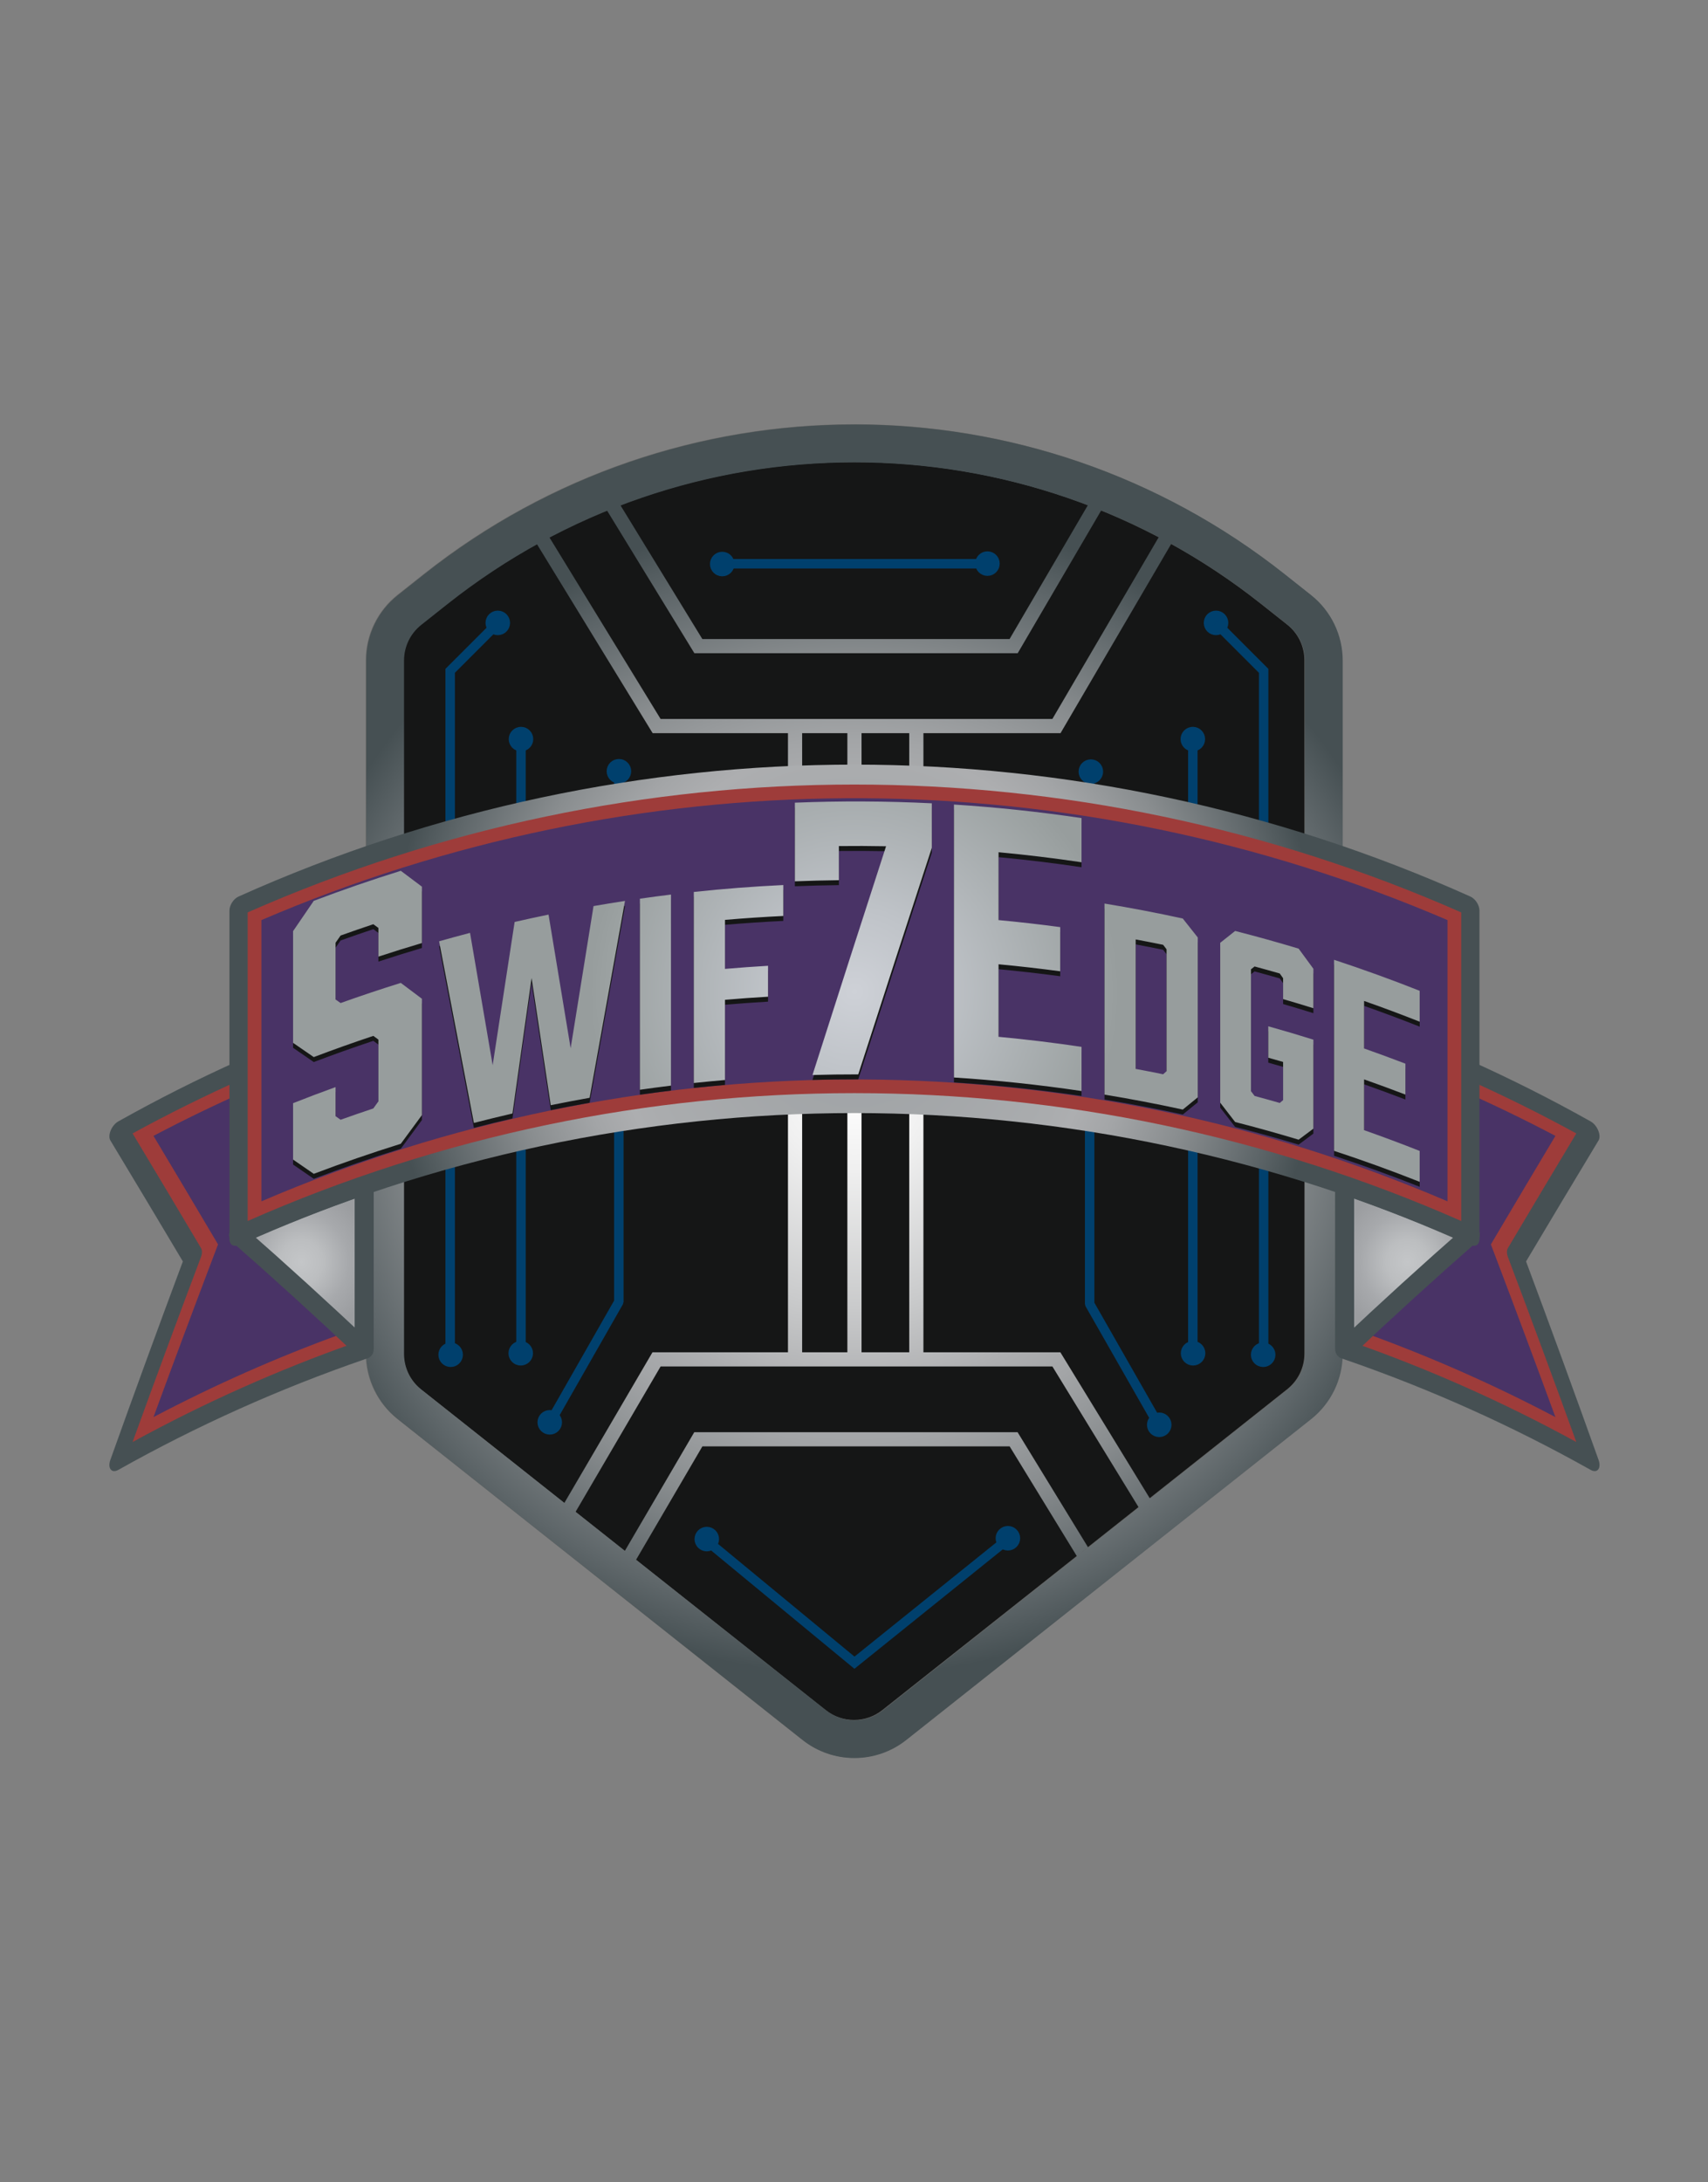 <svg xmlns="http://www.w3.org/2000/svg" xmlns:xlink="http://www.w3.org/1999/xlink" id="Logo_1" viewBox="0 0 1024 1307.88"><rect x="0" y="0" width="1024" height="1307.88" fill="#808080" stroke="none"/><defs><style>.cls-1{fill-rule:evenodd;stroke-linecap:square;stroke-linejoin:bevel;}.cls-1,.cls-2,.cls-3{stroke:#00406d;stroke-width:5.67px;}.cls-1,.cls-3{fill:none;}.cls-4{fill:url(#Tin_Radial-2);}.cls-4,.cls-5{stroke:#465053;stroke-linecap:round;stroke-linejoin:round;stroke-width:11.34px;}.cls-6{fill:#666665;}.cls-7{fill:#151616;}.cls-8{fill:#465053;}.cls-2{fill:#00406d;}.cls-2,.cls-3{stroke-miterlimit:10;}.cls-9{fill:#493366;}.cls-10{fill:url(#Steel_Radial);}.cls-5{fill:url(#Tin_Radial);}.cls-11{fill:url(#Shift_Steel);}.cls-12{fill:url(#Shift_Steel_Radiant);}.cls-13{fill:#9e3c3a;}</style><radialGradient id="Steel_Radial" cx="512.27" cy="654.1" fx="512.27" fy="654.1" r="350.28" gradientUnits="userSpaceOnUse"><stop offset="0" stop-color="#e5e2df"></stop><stop offset="0" stop-color="#f1efed"></stop><stop offset="0" stop-color="#fff"></stop><stop offset=".13" stop-color="#f0f0f0"></stop><stop offset=".37" stop-color="#c9cacb"></stop><stop offset=".52" stop-color="#adaeb0"></stop><stop offset=".6" stop-color="#a3a5a7"></stop><stop offset=".74" stop-color="#898d8f"></stop><stop offset=".91" stop-color="#5e6669"></stop><stop offset="1" stop-color="#465053"></stop></radialGradient><radialGradient id="Tin_Radial" cx="180.69" cy="764.3" fx="180.69" fy="764.3" r="42.42" gradientTransform="translate(0 -46.19) scale(1 1.05)" gradientUnits="userSpaceOnUse"><stop offset="0" stop-color="#c4c6c8"></stop><stop offset=".3" stop-color="#bcbec0"></stop><stop offset=".66" stop-color="#a7a9ac"></stop><stop offset="1" stop-color="#9b9da0"></stop></radialGradient><radialGradient id="Tin_Radial-2" cx="843.86" cy="764.3" fx="843.86" fy="764.3" xlink:href="#Tin_Radial"></radialGradient><radialGradient id="Shift_Steel_Radiant" cx="512.27" cy="615.26" fx="512.27" fy="615.26" r="282.07" gradientTransform="translate(0 -46.19) scale(1 1.05)" gradientUnits="userSpaceOnUse"><stop offset="0" stop-color="#e5e2df"></stop><stop offset="0" stop-color="#d6d4d2"></stop><stop offset="0" stop-color="#afb1b3"></stop><stop offset="0" stop-color="#9ca0a3"></stop><stop offset=".47" stop-color="#aaacae"></stop><stop offset=".52" stop-color="#adaeb0"></stop><stop offset=".6" stop-color="#a3a5a7"></stop><stop offset=".74" stop-color="#898d8f"></stop><stop offset=".91" stop-color="#5e6669"></stop><stop offset="1" stop-color="#465053"></stop></radialGradient><radialGradient id="Shift_Steel" cx="513.4" cy="594.37" fx="513.4" fy="594.37" r="249.33" gradientTransform="translate(-6.24) scale(1.01 1)" gradientUnits="userSpaceOnUse"><stop offset="0" stop-color="#ced1d7"></stop><stop offset=".2" stop-color="#bfc3c8"></stop><stop offset=".59" stop-color="#9ba1a1"></stop><stop offset=".63" stop-color="#979d9d"></stop></radialGradient></defs><path class="cls-7" d="M512,1042.24c-8.7,0-17.24-2.97-24.05-8.37l-242.65-192.26c-9.33-7.39-14.68-18.46-14.68-30.36v-415.45c0-11.9,5.35-22.97,14.68-30.36l15.66-12.41c36.11-28.61,76.42-50.67,119.81-65.55,42.28-14.5,86.43-21.85,131.23-21.85s88.96,7.35,131.23,21.85c43.38,14.88,83.69,36.93,119.81,65.55l15.66,12.41c9.33,7.39,14.68,18.46,14.68,30.36v415.45c0,11.9-5.35,22.97-14.68,30.36l-242.65,192.26c-6.82,5.4-15.36,8.37-24.05,8.37Z"></path><path class="cls-6" d="M512.03,276.97c43.54,0,86.45,7.14,127.53,21.24,42.15,14.46,81.33,35.9,116.43,63.71l15.66,12.41c6.6,5.23,10.38,13.05,10.38,21.47v415.45c0,8.42-3.78,16.24-10.38,21.47l-242.65,192.26c-4.89,3.87-10.77,5.92-17.01,5.92s-12.12-2.05-17.01-5.92l-242.65-192.26c-6.6-5.23-10.38-13.05-10.38-21.47v-415.45c0-8.42,3.78-16.24,10.38-21.47l15.66-12.41c35.1-27.81,74.28-49.24,116.45-63.71,41.09-14.09,84-21.24,127.57-21.24h0M512,254.3c-91.23,0-182.49,29.96-258.08,89.85l-15.66,12.41c-11.99,9.5-18.98,23.95-18.98,39.24v415.45c0,15.29,6.99,29.75,18.98,39.25l242.64,192.26c9.11,7.22,20.1,10.83,31.1,10.83s21.99-3.61,31.1-10.83l242.65-192.26c11.99-9.5,18.98-23.95,18.98-39.25v-415.45c0-15.29-6.99-29.75-18.97-39.25l-15.66-12.41c-75.61-59.91-166.83-89.86-258.08-89.85h0Z"></path><path class="cls-10" d="M512.61,262.98c49.59,0,99.69,10.26,145.5,29.73l-25.24,43.14-27.59,47.17h-184.21s-55.02-89.84-55.02-89.84c16.66-7.15,33.93-13.12,51.48-17.77,29.22-7.76,59.31-11.92,89.44-12.38,1.87-.03,3.77-.04,5.65-.04h0M512.61,254.48c-1.91,0-3.84.01-5.78.04-69.65,1.06-123.28,21.1-153.1,34.83l62.57,102.17h193.85c20.04-34.25,40.08-68.5,60.11-102.75-29.7-13.54-85.3-34.3-157.66-34.3h0ZM512.78,275.06c39.52,0,79.05,5.03,117.49,14.96,23.64,6.1,46.89,14.07,69.24,23.72l-39.02,66.69-29.55,50.5h-234.89s-33.82-55.22-33.82-55.22l-37.58-61.36c21.84-9.52,44.53-17.43,67.6-23.55,37.04-9.83,75.18-15.11,113.36-15.69,2.38-.04,4.79-.05,7.17-.05h0M512.77,266.56c-2.41,0-4.85.02-7.29.06-87.86,1.34-155.51,26.61-193.13,43.93,26.31,42.96,52.62,85.92,78.93,128.89h244.54c25.28-43.21,50.55-86.41,75.83-129.61-37.46-17.08-107.6-43.26-198.88-43.26h0ZM605.32,866.95l24.64,40.24,15.81,25.82c.44-.41.88-.82,1.33-1.22,1.65-1.45,3.41-2.91,5.28-4.27-14.1-23.03-28.2-46.05-42.3-69.08h-193.85c-14.88,25.43-29.75,50.85-44.63,76.28,1.8,2.48,3.71,4.85,5.68,7.13l16.23-27.74,27.59-47.17h184.21ZM683.04,904.07c2.07-2.04,4.24-3.93,6.55-5.58-17.96-29.32-35.91-58.64-53.87-87.95h-244.54c-18.93,32.35-37.85,64.7-56.78,97.05,1.46,2.83,3.25,5.41,5.3,7.78l27.42-46.87,28.94-49.46h234.89s52.08,85.03,52.08,85.03ZM516.52,434.23h-8.5v380.55h8.5v-380.55ZM480.91,434.23h-8.5v380.55h8.5v-380.55ZM553.62,434.71h-8.5v380.55h8.5v-380.55ZM512.3,277.14c43.54,0,86.45,7.14,127.53,21.24,42.15,14.46,81.33,35.9,116.43,63.71l15.66,12.41c6.6,5.23,10.38,13.05,10.38,21.47v415.45c0,8.42-3.78,16.24-10.38,21.47l-242.64,192.26c-4.89,3.87-10.77,5.92-17.01,5.92s-12.12-2.05-17.01-5.92l-242.65-192.26c-6.6-5.23-10.38-13.05-10.38-21.47v-415.45c0-8.42,3.78-16.24,10.38-21.47l15.66-12.41c35.1-27.81,74.28-49.24,116.45-63.71,41.09-14.09,84-21.24,127.57-21.24h0M512.27,254.46c-91.23,0-182.49,29.96-258.08,89.85l-15.66,12.41c-11.99,9.5-18.98,23.95-18.98,39.24v415.45c0,15.29,6.99,29.75,18.98,39.24l242.64,192.26c9.11,7.22,20.1,10.83,31.1,10.83s21.99-3.61,31.1-10.83l242.65-192.26c11.99-9.5,18.98-23.95,18.98-39.25v-415.45c0-15.29-6.99-29.75-18.97-39.25l-15.66-12.41c-75.61-59.91-166.83-89.86-258.08-89.85h0Z"></path><line class="cls-3" x1="312.35" y1="443" x2="312.35" y2="810.53"></line><circle class="cls-2" cx="298.44" cy="373.35" r="4.52"></circle><circle class="cls-2" cx="312.35" cy="443.01" r="4.52"></circle><circle class="cls-2" cx="371.06" cy="462.27" r="4.52"></circle><circle class="cls-2" cx="654" cy="462.5" r="4.52"></circle><circle class="cls-2" cx="592" cy="337.82" r="4.52"></circle><circle class="cls-2" cx="433" cy="338.08" r="4.52"></circle><circle class="cls-3" cx="695" cy="854" r="4.52"></circle><circle class="cls-2" cx="329.59" cy="852.52" r="4.52"></circle><circle class="cls-2" cx="270.18" cy="812.01" r="4.52"></circle><circle class="cls-2" cx="312.2" cy="811.12" r="4.52"></circle><circle class="cls-2" cx="423.74" cy="922.5" r="4.52"></circle><circle class="cls-2" cx="604.26" cy="922" r="4.52"></circle><polyline class="cls-3" points="298.44 373.54 269.89 402.09 269.89 810.53"></polyline><polyline class="cls-1" points="694.72 854.21 653.28 781.57 653.28 466.75"></polyline><polyline class="cls-1" points="329.56 852.97 371 780.33 371 465.52"></polyline><line class="cls-3" x1="432.91" y1="337.9" x2="591.09" y2="337.9"></line><polyline class="cls-3" points="423.74 923.5 512.27 996.59 603.09 923.5"></polyline><line class="cls-3" x1="715.14" y1="443" x2="715.14" y2="810.53"></line><circle class="cls-2" cx="729.05" cy="373.35" r="4.52"></circle><circle class="cls-2" cx="715.14" cy="443.01" r="4.52"></circle><circle class="cls-2" cx="757.31" cy="812.01" r="4.52"></circle><circle class="cls-2" cx="715.29" cy="811.12" r="4.52"></circle><polyline class="cls-3" points="729.05 373.54 757.6 402.09 757.6 810.53"></polyline><path class="cls-9" d="M813.2,804.23c0-60.91,0-121.82,0-182.74,44.4,15.72,87.85,35.03,129.93,57.93-13.78,22.96-27.71,46.3-41.78,70.02,14.06,37.19,27.99,74.76,41.78,112.71-42.08-22.9-85.54-42.21-129.93-57.93Z"></path><path class="cls-13" d="M932.52,680.83c-11.85,19.8-23.8,39.87-35.85,60.23-.95,1.61-1.9,3.21-2.85,4.82.95,2.5,1.9,5,2.85,7.5,12.05,31.72,24,63.72,35.85,96.01-36.53-19.25-74.07-35.83-112.32-49.74v-168.56c38.25,13.9,75.78,30.48,112.32,49.74M953.69,678.18c-47.56-26.71-96.94-48.78-147.51-66.22v196.91c50.57,17.44,99.95,39.51,147.51,66.22-14.77-41.11-29.72-81.78-44.82-122,15.1-25.42,30.05-50.39,44.82-74.91t0,0Z"></path><path class="cls-9" d="M81.41,862.16c13.78-37.96,27.71-75.53,41.78-112.71-14.06-23.73-27.99-47.07-41.78-70.02,42.08-22.9,85.54-42.21,129.93-57.93v182.74c-44.4,15.72-87.85,35.03-129.93,57.93Z"></path><path class="cls-13" d="M204.34,631.09v168.56c-38.25,13.9-75.78,30.48-112.32,49.74,11.85-32.28,23.8-64.29,35.85-96.01.95-2.5,1.9-5,2.85-7.5-.95-1.61-1.9-3.22-2.85-4.82-12.05-20.36-24-40.44-35.85-60.23,36.53-19.25,74.07-35.83,112.32-49.74M218.36,611.96c-50.57,17.44-99.95,39.51-147.51,66.22,14.77,24.52,29.72,49.5,44.82,74.91-15.1,40.22-30.05,80.88-44.82,122,47.56-26.71,96.94-48.78,147.51-66.22v-196.91h0Z"></path><path class="cls-5" d="M143.02,740.25c24.76,21.7,49.9,44.57,75.34,68.61v-98.45c-25.44,8.77-50.58,18.72-75.34,29.84Z"></path><path class="cls-8" d="M218.36,814.84c-50.57,17.44-99.95,39.51-147.5,66.22-1.84,1.03-3.54.92-4.5-.31-.96-1.23-1.04-3.39-.2-5.72,14.33-40.07,28.82-79.72,43.47-118.95-14.65-24.6-29.14-48.78-43.47-72.54-.83-1.38-.75-3.63.2-5.95.96-2.32,2.66-4.36,4.5-5.4,47.56-26.71,96.94-48.78,147.5-66.22,3.1-1.07,5.63.76,5.63,4.06,0,65.64,0,131.27,0,196.91,0,3.3-2.52,6.83-5.63,7.9ZM79.49,864.32c43.12-23.6,87.69-43.42,133.25-59.47v-184.96c-45.56,16.05-90.13,35.87-133.25,59.47,13.53,22.52,27.2,45.41,41,68.67.79,1.32.79,3.34,0,5.42-13.8,36.58-27.47,73.54-41,110.86Z"></path><path class="cls-4" d="M881.52,740.25c-24.76,21.7-49.9,44.57-75.34,68.61v-98.45c25.44,8.77,50.58,18.72,75.34,29.84Z"></path><path class="cls-8" d="M953.69,881.06c-47.56-26.71-96.94-48.78-147.5-66.22-3.1-1.07-5.62-4.59-5.62-7.9v-196.91c0-3.3,2.52-5.13,5.62-4.06,50.57,17.44,99.95,39.51,147.5,66.22,1.84,1.03,3.54,3.08,4.5,5.4.96,2.32,1.04,4.57.2,5.95-14.33,23.76-28.82,47.94-43.47,72.54,14.65,39.23,29.14,78.88,43.47,118.95.83,2.33.75,4.49-.2,5.72-.96,1.23-2.66,1.34-4.5.31ZM811.8,804.85c45.56,16.05,90.13,35.87,133.25,59.47-13.53-37.33-27.2-74.28-41-110.86-.79-2.08-.79-4.1,0-5.42,13.8-23.26,27.47-46.15,41-68.67-43.12-23.6-87.69-43.42-133.25-59.47v184.96Z"></path><path class="cls-9" d="M149.86,730.12v-182.74c230.84-101.38,493.98-101.38,724.81,0v182.74c-230.84-101.38-493.98-101.38-724.81,0Z"></path><path class="cls-13" d="M867.81,551.49c0,56.19,0,112.38,0,168.56-111.91-48.04-231.21-72.39-350.62-73.04-3.28-.02-6.56-.02-9.84,0-119.41.65-238.72,25-350.62,73.04v-168.56c111.91-48.04,231.21-72.39,350.62-73.04,3.28-.02,6.56-.02,9.84,0,119.41.65,238.72,25,350.62,73.04M881.52,543.34c-115.85-52.03-240.04-78.38-364.33-79.06-3.28-.02-6.56-.02-9.84,0-124.3.68-248.49,27.03-364.33,79.06v196.91c115.85-52.03,240.04-78.38,364.33-79.06,3.28-.02,6.56-.02,9.84,0,124.3.68,248.49,27.03,364.33,79.06v-196.91h0Z"></path><path class="cls-12" d="M881.53,746.23c-234.75-105.43-503.76-105.43-738.51,0-3.02,1.36-5.46-.2-5.46-3.5v-196.91c0-3.3,2.44-7.1,5.46-8.45,234.75-105.43,503.76-105.43,738.51,0,3.02,1.36,5.46,5.15,5.46,8.45,0,65.64,0,131.27,0,196.91,0,3.3-2.44,4.86-5.46,3.5ZM148.49,731.84c231.62-102.18,495.93-102.18,727.56,0v-184.96c-231.62-102.18-495.93-102.18-727.56,0v184.96Z"></path><path class="cls-7" d="M226.86,576.37c0-5.74,0-11.48,0-17.22-1.02-.74-2.03-1.48-3.04-2.22-6.56,2.18-13.1,4.44-19.62,6.78-1.01,1.44-2.02,2.88-3.02,4.32v34.01c1.01.71,2.02,1.43,3.02,2.14,11.97-4.28,24-8.31,36.09-12.08,4.21,3.14,8.43,6.3,12.66,9.5,0,23.25,0,46.5,0,69.74-4.23,5.7-8.44,11.43-12.66,17.19-17.53,5.47-34.93,11.47-52.18,18.01-4.15-2.88-8.28-5.72-12.41-8.54v-33.8c8.46-3.35,16.95-6.57,25.48-9.65v17.44c1.01.71,2.02,1.43,3.02,2.14,6.52-2.33,13.06-4.59,19.62-6.78,1.01-1.41,2.03-2.83,3.04-4.24,0-12.34,0-24.68,0-37.03-1.02-.74-2.03-1.48-3.04-2.22-11.97,3.98-23.87,8.22-35.71,12.71-4.15-2.88-8.28-5.72-12.41-8.54v-66.95c4.13-6.08,8.27-12.14,12.41-18.16,17.25-6.54,34.65-12.55,52.18-18.01,4.21,3.14,8.43,6.3,12.66,9.5,0,11.27,0,22.53,0,33.8-8.72,2.58-17.42,5.3-26.08,8.15ZM353.5,660.97c-7.79,1.38-15.56,2.86-23.32,4.44-3.83-25.44-7.66-50.85-11.48-76.24-3.82,27.05-7.64,54.12-11.46,81.22-7.73,1.78-15.44,3.67-23.13,5.65-6.97-36.37-13.92-72.66-20.86-108.87,6.17-1.75,12.35-3.43,18.55-5.05,4.52,26.4,9.04,52.83,13.57,79.3,4.38-28.65,8.77-57.26,13.17-85.84,6.76-1.55,13.54-3.02,20.33-4.41,4.41,26.67,8.83,53.37,13.25,80.1,4.57-28.44,9.14-56.85,13.72-85.22,6.28-1.1,12.57-2.12,18.87-3.09-7.08,39.26-14.15,78.59-21.21,118.02ZM383.64,656.15v-114.52c6.21-.89,12.42-1.71,18.64-2.47v114.52c-6.22.76-12.43,1.58-18.64,2.47ZM469.62,533.45v18.53c-11.66.56-23.32,1.34-34.96,2.34v29.38c8.6-.74,17.2-1.36,25.81-1.86,0,6.18,0,12.36,0,18.53-8.61.5-17.21,1.12-25.81,1.86v48.07c-6.24.54-12.47,1.14-18.7,1.8,0-38.17,0-76.35,0-114.52,17.85-1.91,35.74-3.29,53.66-4.14ZM558.65,484.44v26.69c-14.69,44.91-29.4,90.18-44.1,135.79-9.15-.01-18.29.11-27.44.38,14.7-46.06,29.41-91.76,44.11-137.11-9.43-.18-18.86-.22-28.29-.11,0,6.82,0,13.63,0,20.45-8.8.1-17.59.33-26.38.68v-47.14c27.35-1.1,54.75-.97,82.09.38ZM571.93,648.79v-163.6c25.57,1.63,51.09,4.34,76.49,8.12v26.48c-16.54-2.46-33.13-4.47-49.75-6.02v40.68c12.34,1.15,24.67,2.55,36.97,4.21,0,8.83,0,17.65,0,26.48-12.3-1.65-24.63-3.06-36.97-4.21v43.48c16.62,1.55,33.21,3.56,49.75,6.02v26.48c-25.4-3.78-50.92-6.48-76.49-8.12ZM709.11,553.52c3,3.77,6,7.55,8.99,11.35v95.83c-2.99,2.43-5.99,4.87-8.99,7.33-15.58-3.4-31.23-6.39-46.93-8.97v-114.52c15.7,2.58,31.35,5.57,46.93,8.97ZM697.34,646.87c.68-.61,1.36-1.23,2.04-1.84v-73.08c-.68-.89-1.36-1.79-2.04-2.68-5.48-1.12-10.97-2.19-16.46-3.21,0,25.87,0,51.73,0,77.6,5.49,1.02,10.98,2.09,16.46,3.21ZM731.56,663.89v-95.83c2.99-2.38,5.97-4.75,8.95-7.1,12.74,3.26,25.43,6.79,38.06,10.6,2.95,4.01,5.91,8.03,8.85,12.06v23.66c-6.04-1.89-12.09-3.72-18.16-5.48,0-4.17,0-8.34,0-12.51-.67-.95-1.34-1.89-2.01-2.84-5.02-1.44-10.04-2.85-15.08-4.2-.72.56-1.44,1.12-2.16,1.68v73.08c.72.95,1.44,1.89,2.16,2.84,5.04,1.36,10.06,2.76,15.08,4.2.67-.56,1.34-1.12,2.01-1.68,0-7.63,0-15.27,0-22.9-2.96-.86-5.93-1.7-8.89-2.53v-18.84c9.05,2.53,18.06,5.2,27.05,8.01v53.34c-2.95,2.19-5.9,4.4-8.85,6.62-12.63-3.81-25.32-7.35-38.06-10.6-2.98-3.88-5.96-7.74-8.95-11.58ZM799.81,692.77v-114.52c17.24,5.67,34.36,11.86,51.33,18.58,0,6.18,0,12.36,0,18.53-11.05-4.37-22.16-8.53-33.33-12.45v28.48c8.29,2.92,16.56,5.96,24.78,9.12v18.53c-8.23-3.16-16.49-6.2-24.78-9.12v30.44c11.17,3.93,22.28,8.08,33.33,12.45,0,6.18,0,12.36,0,18.53-16.97-6.72-34.09-12.91-51.33-18.58Z"></path><path class="cls-11" d="M226.86,573.4c0-5.74,0-11.48,0-17.22-1.02-.74-2.03-1.48-3.04-2.22-6.56,2.18-13.1,4.44-19.62,6.78-1.01,1.44-2.02,2.88-3.02,4.32v34.01c1.01.71,2.02,1.43,3.02,2.14,11.97-4.28,24-8.31,36.09-12.08,4.21,3.14,8.43,6.3,12.66,9.5,0,23.25,0,46.5,0,69.74-4.23,5.7-8.44,11.43-12.66,17.19-17.53,5.47-34.93,11.47-52.18,18.01-4.15-2.88-8.28-5.72-12.41-8.54v-33.8c8.46-3.35,16.95-6.57,25.48-9.65v17.44c1.01.71,2.02,1.43,3.02,2.14,6.52-2.33,13.06-4.59,19.62-6.78,1.01-1.41,2.03-2.83,3.04-4.24,0-12.34,0-24.68,0-37.03-1.02-.74-2.03-1.48-3.04-2.22-11.97,3.98-23.87,8.22-35.71,12.71-4.15-2.88-8.28-5.72-12.41-8.54v-66.95c4.13-6.08,8.27-12.14,12.41-18.16,17.25-6.54,34.65-12.55,52.18-18.01,4.21,3.14,8.43,6.3,12.66,9.5,0,11.27,0,22.53,0,33.8-8.72,2.58-17.42,5.3-26.08,8.15ZM353.5,658c-7.79,1.38-15.56,2.86-23.32,4.44-3.83-25.44-7.66-50.85-11.48-76.24-3.82,27.05-7.64,54.12-11.46,81.22-7.73,1.78-15.44,3.67-23.13,5.65-6.97-36.37-13.92-72.66-20.86-108.87,6.17-1.75,12.35-3.43,18.55-5.05,4.52,26.4,9.04,52.83,13.57,79.3,4.38-28.65,8.77-57.26,13.17-85.84,6.76-1.55,13.54-3.02,20.33-4.41,4.41,26.67,8.83,53.37,13.25,80.11,4.57-28.44,9.14-56.85,13.72-85.22,6.28-1.1,12.57-2.12,18.87-3.09-7.08,39.26-14.15,78.59-21.21,118.02ZM383.64,653.18v-114.52c6.21-.89,12.42-1.71,18.64-2.47v114.52c-6.22.76-12.43,1.58-18.64,2.47ZM469.62,530.49v18.53c-11.66.56-23.32,1.34-34.96,2.34v29.38c8.6-.74,17.2-1.36,25.81-1.86,0,6.18,0,12.36,0,18.53-8.61.5-17.21,1.12-25.81,1.86v48.07c-6.24.54-12.47,1.14-18.7,1.8,0-38.17,0-76.35,0-114.52,17.85-1.91,35.74-3.29,53.66-4.14ZM558.65,481.48v26.69c-14.69,44.91-29.4,90.18-44.1,135.79-9.15-.01-18.29.11-27.44.38,14.7-46.06,29.41-91.76,44.11-137.11-9.43-.18-18.86-.22-28.29-.11,0,6.82,0,13.63,0,20.45-8.8.1-17.59.33-26.38.68v-47.14c27.35-1.1,54.75-.97,82.09.38ZM571.93,645.83v-163.6c25.57,1.63,51.09,4.34,76.49,8.12v26.48c-16.54-2.46-33.13-4.47-49.75-6.02v40.68c12.34,1.15,24.67,2.55,36.97,4.21,0,8.83,0,17.65,0,26.48-12.3-1.65-24.63-3.06-36.97-4.21v43.48c16.62,1.55,33.21,3.56,49.75,6.02v26.48c-25.4-3.78-50.92-6.48-76.49-8.12ZM709.11,550.55c3,3.77,6,7.55,8.99,11.35v95.83c-2.99,2.43-5.99,4.87-8.99,7.33-15.58-3.4-31.23-6.39-46.93-8.97v-114.52c15.7,2.58,31.35,5.57,46.93,8.97ZM697.34,643.9c.68-.61,1.36-1.23,2.04-1.84v-73.08c-.68-.89-1.36-1.79-2.04-2.68-5.48-1.12-10.97-2.19-16.46-3.21,0,25.87,0,51.73,0,77.6,5.49,1.02,10.98,2.09,16.46,3.21ZM731.56,660.93v-95.83c2.99-2.38,5.97-4.75,8.95-7.1,12.74,3.26,25.43,6.79,38.06,10.6,2.95,4.01,5.91,8.03,8.85,12.06v23.66c-6.04-1.89-12.09-3.72-18.16-5.48,0-4.17,0-8.34,0-12.51-.67-.95-1.34-1.89-2.01-2.84-5.02-1.44-10.04-2.85-15.08-4.2-.72.56-1.44,1.12-2.16,1.68v73.08c.72.95,1.44,1.89,2.16,2.84,5.04,1.36,10.06,2.76,15.08,4.2.67-.56,1.34-1.12,2.01-1.68,0-7.63,0-15.27,0-22.9-2.96-.86-5.93-1.7-8.89-2.53v-18.84c9.05,2.53,18.06,5.2,27.05,8.01v53.34c-2.95,2.19-5.9,4.4-8.85,6.62-12.63-3.81-25.32-7.35-38.06-10.6-2.98-3.88-5.96-7.74-8.95-11.58ZM799.81,689.81v-114.52c17.24,5.67,34.36,11.86,51.33,18.58,0,6.18,0,12.36,0,18.53-11.05-4.37-22.16-8.53-33.33-12.45v28.48c8.29,2.92,16.56,5.96,24.78,9.12v18.53c-8.23-3.16-16.49-6.2-24.78-9.12v30.44c11.17,3.93,22.28,8.08,33.33,12.45,0,6.18,0,12.36,0,18.53-16.97-6.72-34.09-12.91-51.33-18.58Z"></path></svg>